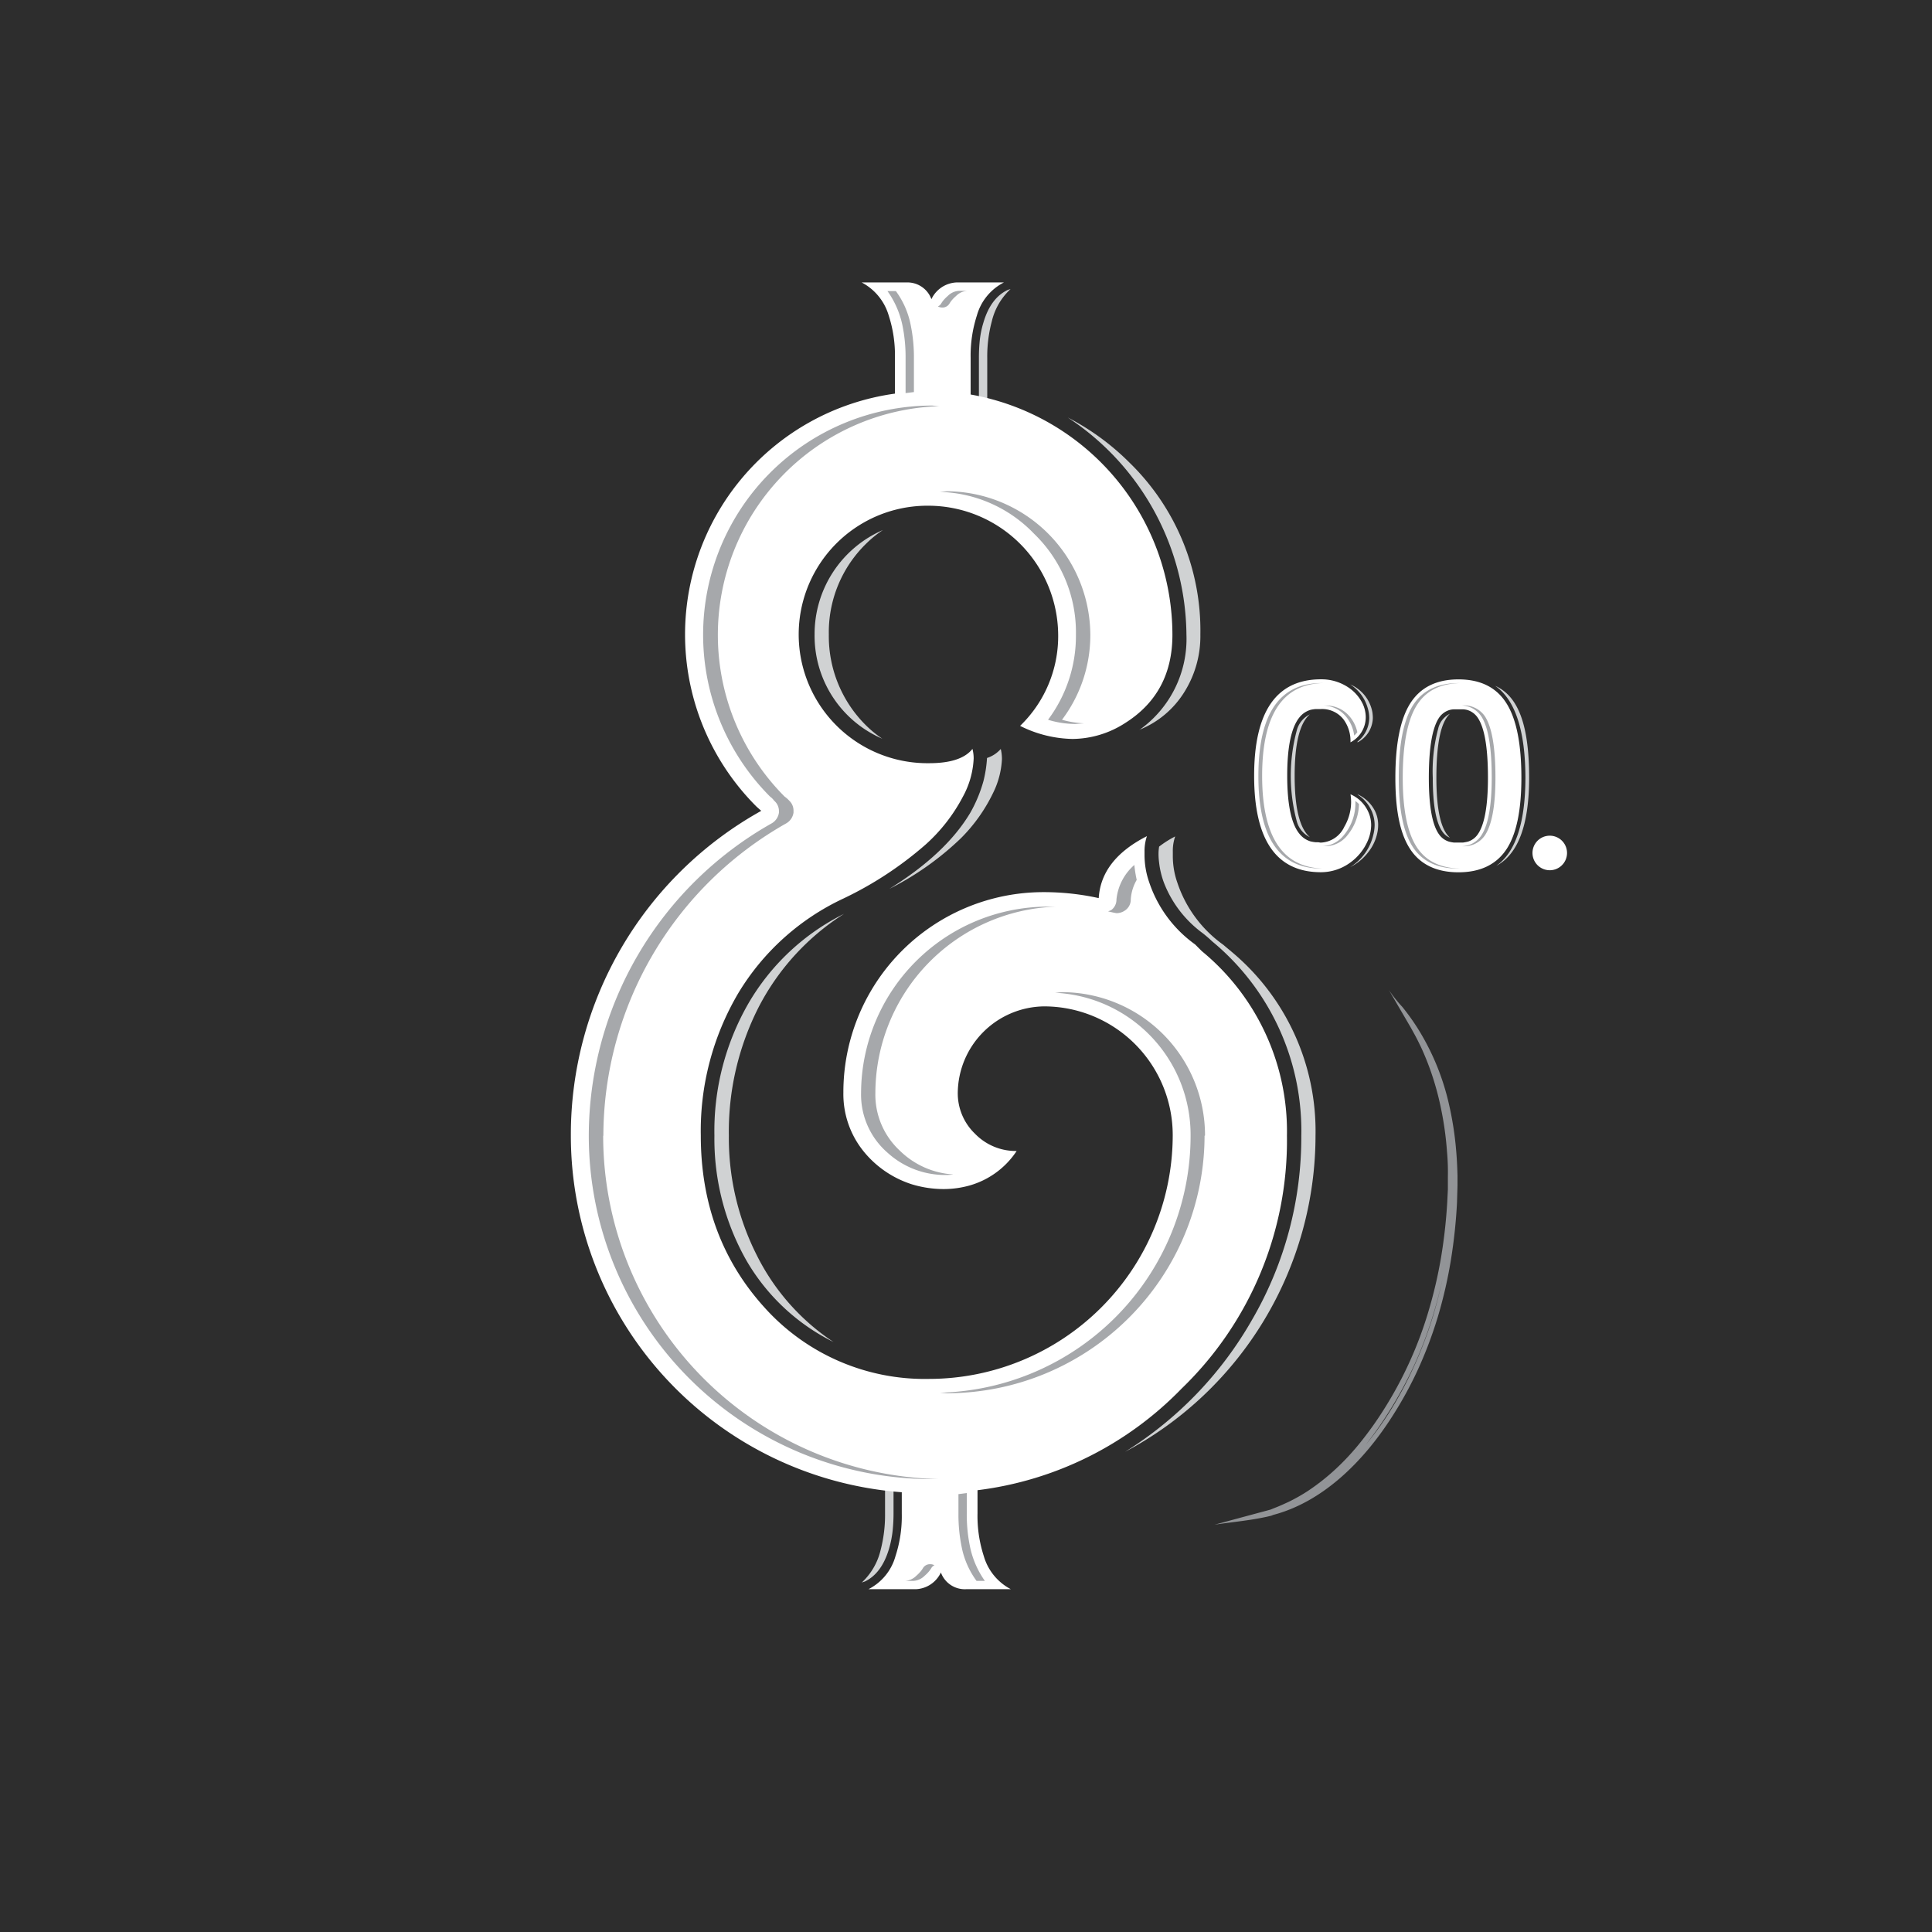 <svg id="Layer_1" data-name="Layer 1" xmlns="http://www.w3.org/2000/svg" viewBox="0 0 1000 1000"><defs><style>.cls-1{fill:#2d2d2d;}.cls-2{fill:#fff;}.cls-3{fill:#d0d2d3;}.cls-4{fill:#a6a8ab;}.cls-5{fill:#929497;}</style></defs><rect class="cls-1" width="1000" height="1000"/><path class="cls-2" d="M729.81,364.27q7.86-12.61,25.08-12.62t25,12.62q7.58,12.21,7.58,38.3,0,25.05-7.58,36.79c-5.26,8.07-13.61,12.14-25,12.14s-19.85-4.07-25.08-12.14-7.57-20.09-7.57-36.79Q722.24,376.49,729.81,364.27Zm27.46,71.83a21.82,21.82,0,0,0,2.56-.49,9.71,9.71,0,0,0,5-3.68c3.51-4.88,5.33-14.66,5.33-29.36,0-15.53-1.75-25.92-5.33-31.14a10,10,0,0,0-5-3.83,9.69,9.69,0,0,0-2.56-.45h-4.8a9.09,9.09,0,0,0-2.53.45,10.07,10.07,0,0,0-5.05,3.83q-5.32,7.86-5.33,31.14,0,22.07,5.33,29.36a9.77,9.77,0,0,0,5.05,3.68,19.82,19.82,0,0,0,2.53.49Z"/><path class="cls-3" d="M750.47,369.46q-7,6.42-7,33.11,0,24.84,7,31c-5.89-2.07-8.87-12.41-8.87-31a84.94,84.94,0,0,1,2.8-25.39A11.21,11.21,0,0,1,750.47,369.46ZM773.93,355c12.66,5.62,17.54,21.92,17.54,47.56q0,36.58-17,45.6,15-10.53,15.09-45.6Q789.43,365.82,773.93,355Z"/><path class="cls-4" d="M726.06,402.57q0,24.35,7,35.5t22.66,11.5h-1q-16.17,0-23.46-11.19t-7.26-35.81q0-25.77,7.26-37.35t23.46-11.64h1c-10.52.21-18,4.17-22.66,11.89S726.06,385.63,726.06,402.57Zm30.72-37.42a13,13,0,0,1,11.89,5.75q5.37,8.39,5.37,31.57c0,14.69-1.86,24.55-5.51,30A13.07,13.07,0,0,1,756.78,438h-.94A12.46,12.46,0,0,0,767,432q5.09-8.2,5.12-29.42,0-22.59-5-31.15a12.66,12.66,0,0,0-11.32-6.28Z"/><path class="cls-2" d="M683.51,436.14a14.06,14.06,0,0,0,12.32-8.24,25.53,25.53,0,0,0,3.5-12.6,27.77,27.77,0,0,0-.31-4.17A17.91,17.91,0,0,1,708.91,422a16.8,16.8,0,0,1,.8,5.12,21.11,21.11,0,0,1-1.82,8.21,27.13,27.13,0,0,1-9.26,11.33,25.67,25.67,0,0,1-14.94,4.8q-34.55,0-34.55-49.9t34.55-49.95a25,25,0,0,1,13.4,3.68,21.56,21.56,0,0,1,8.17,8.84,16.74,16.74,0,0,1,1.65,7A14.68,14.68,0,0,1,699,384.23a18.77,18.77,0,0,0-3.51-11.75A14,14,0,0,0,683.86,367h-2.73a16.72,16.72,0,0,0-2.81.42,11.56,11.56,0,0,0-5.68,3.83c-4.24,5.15-6.38,15.25-6.38,30.23s2.14,25.08,6.38,30.16a11.57,11.57,0,0,0,5.68,3.86,20.57,20.57,0,0,0,2.81.46h1.26Z"/><path class="cls-3" d="M678,369.74c-5.26,4.46-7.89,15.09-7.89,31.82s2.63,27.32,7.89,31.77a12.88,12.88,0,0,1-6.7-7.89,90.73,90.73,0,0,1,0-47.73A12.94,12.94,0,0,1,678,369.74Zm20.83-15.5a19.45,19.45,0,0,1,11.51,14.38,22.42,22.42,0,0,1,.24,2.95,14.67,14.67,0,0,1-7.93,12.69v-.42a15.68,15.68,0,0,0,6.07-12.2,17.9,17.9,0,0,0-.8-5.19A21.45,21.45,0,0,0,698.84,354.24Zm3.82,56.89a18.66,18.66,0,0,1,9,8.56,16.28,16.28,0,0,1,1.68,7.26,19.74,19.74,0,0,1-.31,3.51A23.9,23.9,0,0,1,708.28,441a26.77,26.77,0,0,1-9.44,7.82,26.78,26.78,0,0,0,12-16.77,21.73,21.73,0,0,0,.67-5,18.28,18.28,0,0,0-1.3-6.7,19.48,19.48,0,0,0-7.4-9Z"/><path class="cls-4" d="M653.28,401.56q0,47,31.36,48H684q-32.7,0-32.66-48t32.66-48h.7Q653.31,354.42,653.28,401.56Zm44.12,30.82A14.73,14.73,0,0,1,685.9,438h-1.33a14.88,14.88,0,0,0,10.9-5.58,25.84,25.84,0,0,0,6.07-17.53v-.28a12.15,12.15,0,0,1,1.86,1.58,26,26,0,0,1-6,16.16Zm3.51-51.73A18.73,18.73,0,0,0,696,370.13a15.47,15.47,0,0,0-11.4-4.95h1.26a16,16,0,0,1,11.26,4.14,18.5,18.5,0,0,1,5.43,9.65,9.43,9.43,0,0,1-1.54,1.68Z"/><path class="cls-2" d="M793.33,442.94a8.94,8.94,0,1,1,10.31,7.37,8.95,8.95,0,0,1-10.31-7.37Z"/><path class="cls-3" d="M511,245.45V185.26a70.05,70.05,0,0,1,2.35-18.9,33.2,33.2,0,0,1,9.71-16.73,14.4,14.4,0,0,0-1.61.52q-8.7,4.18-12.42,16.77a50.15,50.15,0,0,0-2,10.24c-.24,2.63-.35,5.33-.35,8.1v60.19Z"/><path class="cls-3" d="M458.1,723.28v60.18a72.19,72.19,0,0,1-2.31,18.91,33.44,33.44,0,0,1-9.72,16.73l1.61-.53q8.64-4.17,12.42-16.73a52.76,52.76,0,0,0,2-10.27c.25-2.64.39-5.34.39-8.11V723.28Z"/><path class="cls-2" d="M611.58,718.75a178.36,178.36,0,0,0,54.54-130.89,120.68,120.68,0,0,0-44-95.5q-1.26-1.23-3.51-3.51a64.74,64.74,0,0,1-23.74-32.05,42.8,42.8,0,0,1-2.46-13.86V440.8a24.07,24.07,0,0,1,1.23-8q-23.72,12.06-24.94,32.06a131.78,131.78,0,0,0-28.34-3.09A103.57,103.57,0,0,0,436.53,565.1v.42A47.07,47.07,0,0,0,447.05,596,52.8,52.8,0,0,0,472,613a57,57,0,0,0,16.34,2.46,49.93,49.93,0,0,0,13.54-1.86,43.39,43.39,0,0,0,24.34-17.85,29.43,29.43,0,0,1-21.57-8.94,29,29,0,0,1-8.91-21.26,45.23,45.23,0,0,1,44.65-44.65A66.64,66.64,0,0,1,607,587.51v.21a126.25,126.25,0,0,1-126,126,111.51,111.51,0,0,1-85.33-37q-32.94-36.37-32.94-89a140.22,140.22,0,0,1,19.4-73.65A125.63,125.63,0,0,1,436.71,465,186,186,0,0,0,479,437.22a88.24,88.24,0,0,0,19.43-24.93,45.3,45.3,0,0,0,5.54-19.71,19.7,19.7,0,0,0-.63-4.95q-5.85,7.41-22.48,7.4a66.64,66.64,0,1,1,0-133.27h0a67.3,67.3,0,0,1,66.85,66.81A64.49,64.49,0,0,1,528,375.71a62.81,62.81,0,0,0,27.11,6.77,50.91,50.91,0,0,0,27.39-8.32q24.35-15.42,24.34-45.59A126.45,126.45,0,0,0,502.4,204.2V185.26a67.56,67.56,0,0,1,3.23-21.95,27.5,27.5,0,0,1,14-17.12H495.1a15.1,15.1,0,0,0-13,8.66,13.23,13.23,0,0,0-12.95-8.66H446a28.3,28.3,0,0,1,14,17.12,66.68,66.68,0,0,1,3.22,21.95v18.48a125.84,125.84,0,0,0-71.65,213.77l2.45,2.18a191.81,191.81,0,0,0-98.55,168.17A185.11,185.11,0,0,0,466.76,772.38v11.08a66.55,66.55,0,0,1-3.26,22,27.38,27.38,0,0,1-14,17.11H474a15,15,0,0,0,13-8.66,13.17,13.17,0,0,0,13,8.66h23.22a28.07,28.07,0,0,1-14-17.11,67.07,67.07,0,0,1-3.26-22V771.33A177.33,177.33,0,0,0,611.58,718.75Z"/><path class="cls-3" d="M436.88,473A125.46,125.46,0,0,0,392.83,521a141.67,141.67,0,0,0-15.57,66.85,134.2,134.2,0,0,0,14.41,61.77,115.76,115.76,0,0,0,39.74,45,107,107,0,0,1-45-42.09,127.51,127.51,0,0,1-16.63-64.67,132.37,132.37,0,0,1,17.54-68.39A118.1,118.1,0,0,1,436.88,473ZM457,274.35a57,57,0,0,0-8.63,7A64,64,0,0,0,429,328.46a64.85,64.85,0,0,0,19.39,47.14,58,58,0,0,0,8.31,6.77,58,58,0,0,1-35.07-53.91A58.67,58.67,0,0,1,457,274.35ZM518,387.7a23,23,0,0,1,.6,5.23,44,44,0,0,1-4.6,17.53,85.25,85.25,0,0,1-16.66,23.43,151.37,151.37,0,0,1-37,26.17q29.28-18.17,41.91-39.43a72.23,72.23,0,0,0,6.77-16.3,64.47,64.47,0,0,0,1.86-12,16,16,0,0,0,7.08-4.63Zm71.76-9.89a57.77,57.77,0,0,0,24.34-49.28,135.9,135.9,0,0,0-61.45-112.44,128.59,128.59,0,0,1,32,23.39,121.21,121.21,0,0,1,36.66,89,54.48,54.48,0,0,1-8.6,30.2,48.79,48.79,0,0,1-23,19.08Zm47.42,114.58a120.88,120.88,0,0,1,43.73,95.51,185.48,185.48,0,0,1-98.55,163.54,193.4,193.4,0,0,0,65.9-68.67,187.64,187.64,0,0,0,25.29-94.87,127.11,127.11,0,0,0-46.23-100.73c-1-1-2.56-2.35-4.59-4a58.69,58.69,0,0,1-20-25.57,43.18,43.18,0,0,1-2.77-11.08,34.59,34.59,0,0,1-.31-4.32,23.25,23.25,0,0,1,.31-4,52.47,52.47,0,0,1,8.31-5.26,23,23,0,0,0-1.22,8v2.14A41.44,41.44,0,0,0,609.44,457,64.51,64.51,0,0,0,633.15,489q2.49,2.13,4,3.33Z"/><path class="cls-4" d="M312.2,587.86a177.76,177.76,0,0,0,174,177.72h-3.75A177.72,177.72,0,0,1,304.76,587.86a185.9,185.9,0,0,1,94.7-161.72,7.59,7.59,0,0,0,3.72-5.54V420a7,7,0,0,0-2.46-5.54,9.71,9.71,0,0,0-2.17-2.17,118.62,118.62,0,0,1,83.93-202.37l3.68.31a118.51,118.51,0,0,0-80.07,202.06,14.47,14.47,0,0,1,2.45,2.17,7,7,0,0,1,2.18,5.23v.91a7.59,7.59,0,0,1-3.72,5.54,186.16,186.16,0,0,0-94.7,161.72ZM542.1,469.28h4.6a96.76,96.76,0,0,0-93.61,96.38,39.51,39.51,0,0,0,12.62,29.88,43.21,43.21,0,0,0,27.71,12.35,25.22,25.22,0,0,1-3.68.28,44.21,44.21,0,0,1-30.2-11.4,39.83,39.83,0,0,1-13.85-31.11A96.77,96.77,0,0,1,542.1,469.28Zm-7-193.15a70.17,70.17,0,0,0-48.68-21.53l3.71-.32a74.67,74.67,0,0,1,74.22,74.22,72.68,72.68,0,0,1-14.66,44.05,50,50,0,0,0,11.4,1.86l-4.63.31a48.34,48.34,0,0,1-14-2.17A72.46,72.46,0,0,0,556.9,328.5a70.89,70.89,0,0,0-21.81-52.37Zm88.38,311.73A133.53,133.53,0,0,1,490.19,721.14l-3.71-.28A133.11,133.11,0,0,0,616.25,587.79a73.66,73.66,0,0,0-70.15-73.93l3.68-.32a74.19,74.19,0,0,1,73.94,74.25ZM577.88,472.65l-1.51-.28-2.81-.63,1.54-.64a6.66,6.66,0,0,0,2.78-5.54,27.25,27.25,0,0,1,9.25-17.85,67,67,0,0,0,1.23,7.72,23.07,23.07,0,0,0-3.08,10.13,6.68,6.68,0,0,1-2.77,5.54,7.67,7.67,0,0,1-4.81,1.55Z"/><path class="cls-4" d="M468.73,185.26v18.2l4.31-.52V185.4a82,82,0,0,0-1.61-16.9,43.92,43.92,0,0,0-7.72-17.82h-4.35a47,47,0,0,1,7.76,17.82A82,82,0,0,1,468.73,185.26Z"/><path class="cls-4" d="M487.63,159.17a4.18,4.18,0,0,0,3.79-2,14,14,0,0,1,1.26-1.79,18,18,0,0,1,2.14-2.14,8.88,8.88,0,0,1,5.75-2.7h-4.31a8.88,8.88,0,0,0-5.75,2.7,18,18,0,0,0-2.14,2.14,13.11,13.11,0,0,0-1.26,1.79,3.78,3.78,0,0,1-1.65,1.44,4.52,4.52,0,0,0,2,.56Z"/><path class="cls-4" d="M500.4,783.53V772.8l-4.31.56v10.17a83.47,83.47,0,0,0,1.61,16.91,44,44,0,0,0,7.75,17.82h4.31a47,47,0,0,1-7.71-17.82A81.35,81.35,0,0,1,500.4,783.53Z"/><path class="cls-4" d="M481.53,809.63a4.17,4.17,0,0,0-3.79,2,13.75,13.75,0,0,1-1.26,1.79,22.22,22.22,0,0,1-2.17,2.17,9,9,0,0,1-5.76,2.67h4.32a9,9,0,0,0,5.75-2.67,18.53,18.53,0,0,0,2.17-2.17,14.87,14.87,0,0,0,1.27-1.79,3.47,3.47,0,0,1,1.61-1.44,4.11,4.11,0,0,0-2-.56Z"/><path class="cls-5" d="M658,784.53c-9.57,2.38-19.55,3.15-29.38,4.66l29-7.82,2.46-1c1.72-.63,4.27-1.79,6.76-2.94A90.38,90.38,0,0,0,677,771.69,114.47,114.47,0,0,0,689.55,762a126.84,126.84,0,0,0,13.72-14.35,180.49,180.49,0,0,0,13.62-19.08,202.44,202.44,0,0,0,22.36-49.41,233.52,233.52,0,0,0,6.63-28.27,270.88,270.88,0,0,0,3.19-28.31l.35-7V609a116.56,116.56,0,0,0-.45-12.84,167.75,167.75,0,0,0-3.19-22.79,147.61,147.61,0,0,0-4.91-18c-1.5-4.39-3.22-8.68-5.13-12.87-1.66-3.51-2.94-6-3.86-7.61l-1.5-2.74-11.51-19.74a71.71,71.71,0,0,0,7,8.8,117.51,117.51,0,0,1,8.55,12.06,126.36,126.36,0,0,1,15.53,38.13A168.3,168.3,0,0,1,753.66,595c.38,4.11.61,8.63.74,13.4v5.4l-.26,8.77A272.78,272.78,0,0,1,751,652.09a236.27,236.27,0,0,1-6.82,29.64,215.62,215.62,0,0,1-10.47,27.6,199.33,199.33,0,0,1-13.14,23.88c-15.34,24-36.39,44.27-61.52,50.9Zm93.86-164.39v2.49a279,279,0,0,1-3.19,28.72,225.73,225.73,0,0,1-6.73,28.73,207.28,207.28,0,0,1-10.08,26.83,210.06,210.06,0,0,1-12.75,23.5,200.35,200.35,0,0,1-12.12,17.29,160.55,160.55,0,0,0,11.83-16.24A191.06,191.06,0,0,0,731.53,708a210.47,210.47,0,0,0,10.3-27.11,232.31,232.31,0,0,0,6.73-29.14,267.89,267.89,0,0,0,3.19-29.11Z"/></svg>